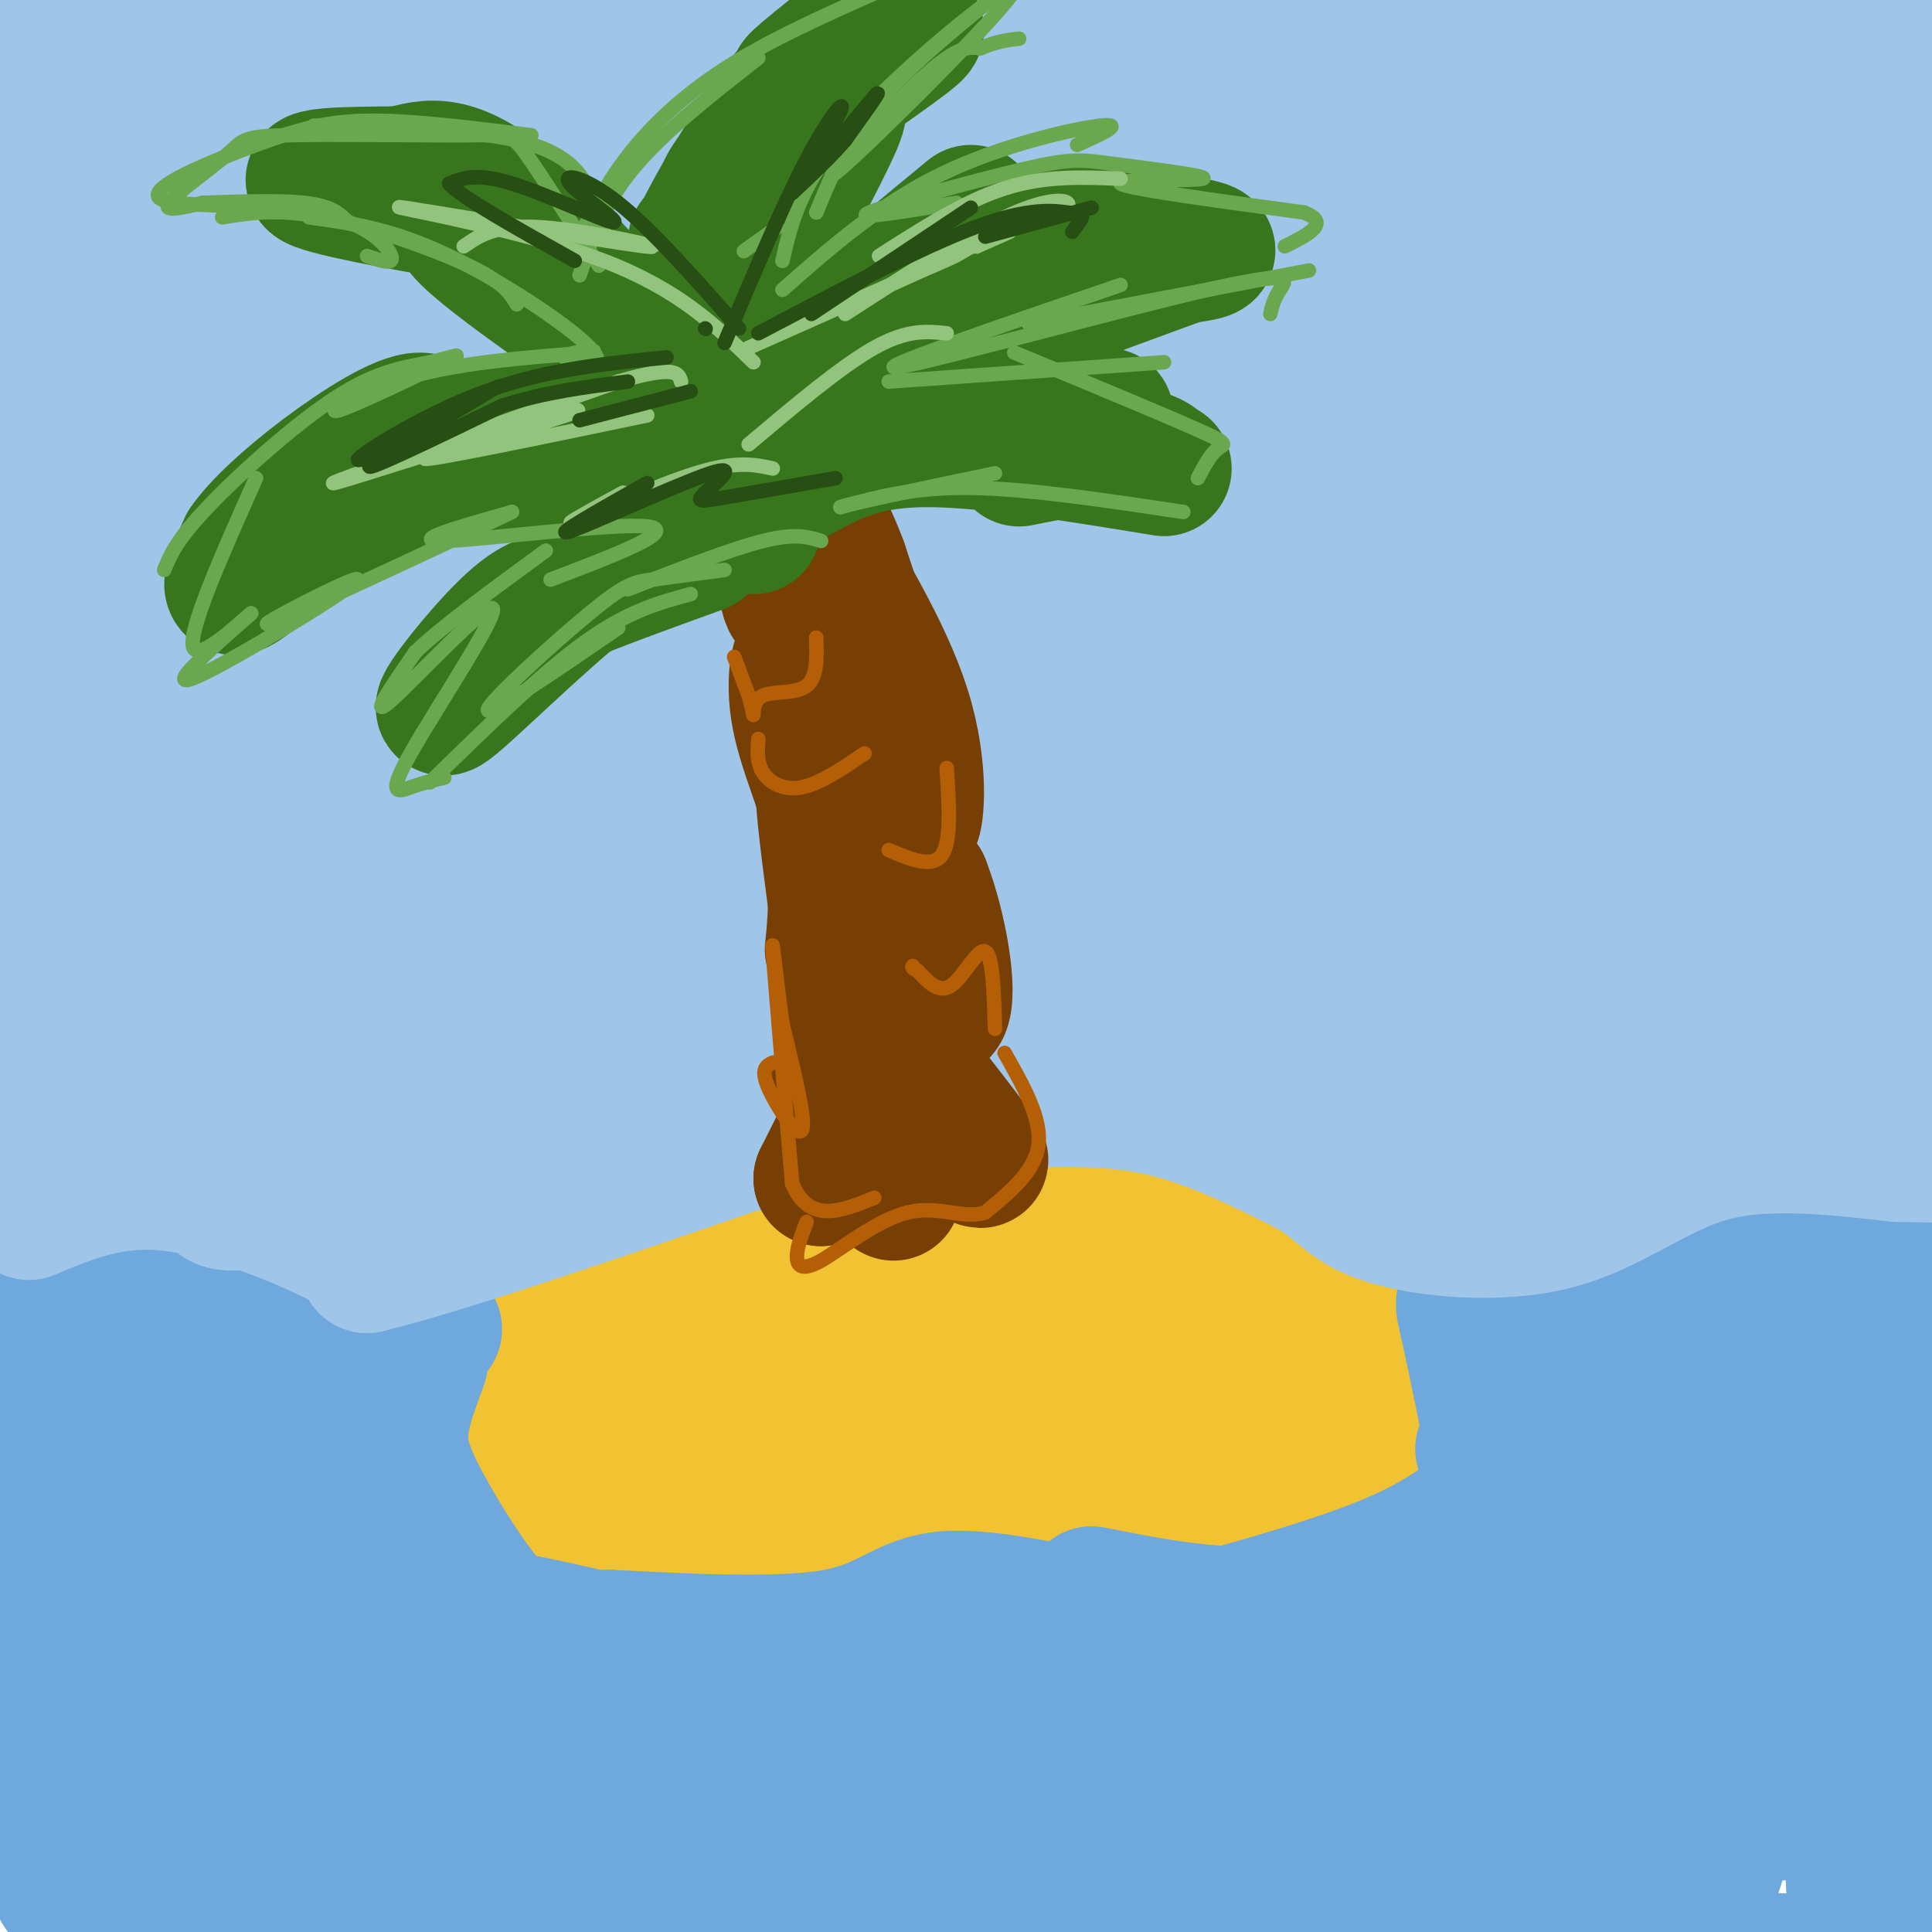 <svg viewBox='0 0 400 400' version='1.1' xmlns='http://www.w3.org/2000/svg' xmlns:xlink='http://www.w3.org/1999/xlink'><g fill='none' stroke='rgb(241,194,50)' stroke-width='28' stroke-linecap='round' stroke-linejoin='round'><path d='M119,288c7.417,-7.774 14.833,-15.548 23,-18c8.167,-2.452 17.083,0.417 24,0c6.917,-0.417 11.833,-4.119 23,-5c11.167,-0.881 28.583,1.060 46,3'/><path d='M235,268c13.168,-0.828 23.088,-4.396 31,-2c7.912,2.396 13.817,10.758 17,17c3.183,6.242 3.643,10.366 2,13c-1.643,2.634 -5.389,3.778 -6,6c-0.611,2.222 1.912,5.521 -16,5c-17.912,-0.521 -56.261,-4.863 -81,-3c-24.739,1.863 -35.870,9.932 -47,18'/><path d='M135,322c-9.154,3.619 -8.538,3.666 -11,4c-2.462,0.334 -8.000,0.954 -12,-3c-4.000,-3.954 -6.461,-12.483 -8,-21c-1.539,-8.517 -2.155,-17.021 3,-24c5.155,-6.979 16.080,-12.434 24,-16c7.920,-3.566 12.836,-5.245 25,-9c12.164,-3.755 31.577,-9.586 45,-12c13.423,-2.414 20.856,-1.410 26,-1c5.144,0.410 8.000,0.226 16,3c8.000,2.774 21.143,8.507 29,14c7.857,5.493 10.429,10.747 13,16'/><path d='M285,273c1.785,4.974 -0.254,9.409 -1,12c-0.746,2.591 -0.199,3.337 -10,8c-9.801,4.663 -29.951,13.241 -48,19c-18.049,5.759 -33.999,8.699 -46,10c-12.001,1.301 -20.055,0.963 -26,-1c-5.945,-1.963 -9.783,-5.552 -13,-9c-3.217,-3.448 -5.815,-6.755 -5,-12c0.815,-5.245 5.043,-12.430 9,-18c3.957,-5.570 7.642,-9.527 18,-12c10.358,-2.473 27.390,-3.461 38,-4c10.610,-0.539 14.799,-0.627 25,2c10.201,2.627 26.416,7.969 33,11c6.584,3.031 3.538,3.751 -2,6c-5.538,2.249 -13.568,6.029 -20,8c-6.432,1.971 -11.266,2.135 -23,1c-11.734,-1.135 -30.367,-3.567 -49,-6'/><path d='M165,288c-20.947,-1.854 -48.815,-3.489 -34,-5c14.815,-1.511 72.314,-2.900 102,-2c29.686,0.900 31.561,4.088 35,6c3.439,1.912 8.444,2.548 11,6c2.556,3.452 2.665,9.719 -35,10c-37.665,0.281 -113.102,-5.424 -140,-6c-26.898,-0.576 -5.257,3.978 13,6c18.257,2.022 33.128,1.511 48,1'/><path d='M165,304c11.333,0.643 15.667,1.750 18,3c2.333,1.250 2.667,2.643 -2,5c-4.667,2.357 -14.333,5.679 -24,9'/><path d='M109,314c0.000,0.000 8.000,-1.000 8,-1'/></g>
<g fill='none' stroke='rgb(111,168,220)' stroke-width='28' stroke-linecap='round' stroke-linejoin='round'><path d='M1,295c2.774,-4.673 5.548,-9.345 22,-13c16.452,-3.655 46.583,-6.292 59,-7c12.417,-0.708 7.119,0.512 5,2c-2.119,1.488 -1.060,3.244 0,5'/><path d='M87,282c-1.024,3.252 -3.584,8.882 -4,14c-0.416,5.118 1.311,9.724 6,18c4.689,8.276 12.340,20.222 19,25c6.660,4.778 12.330,2.389 18,0'/><path d='M126,339c12.244,0.561 33.853,1.965 46,0c12.147,-1.965 14.832,-7.297 24,-8c9.168,-0.703 24.818,3.224 34,5c9.182,1.776 11.895,1.401 21,-1c9.105,-2.401 24.601,-6.829 35,-11c10.399,-4.171 15.699,-8.086 21,-12'/><path d='M307,312c4.266,-1.991 4.430,-0.970 3,-8c-1.430,-7.030 -4.456,-22.111 -6,-29c-1.544,-6.889 -1.608,-5.585 2,-6c3.608,-0.415 10.888,-2.547 30,-2c19.112,0.547 50.056,3.774 81,7'/><path d='M226,330c8.622,1.711 17.244,3.422 26,4c8.756,0.578 17.644,0.022 38,-5c20.356,-5.022 52.178,-14.511 84,-24'/><path d='M307,300c64.274,-3.022 128.547,-6.045 124,-6c-4.547,0.045 -77.916,3.156 -99,2c-21.084,-1.156 10.116,-6.579 29,-9c18.884,-2.421 25.452,-1.839 32,-1c6.548,0.839 13.075,1.936 16,4c2.925,2.064 2.249,5.094 -3,8c-5.249,2.906 -15.071,5.687 -23,6c-7.929,0.313 -13.964,-1.844 -20,-4'/><path d='M363,300c-6.288,-1.997 -12.008,-4.989 -8,-10c4.008,-5.011 17.742,-12.042 11,-12c-6.742,0.042 -33.962,7.156 -40,9c-6.038,1.844 9.105,-1.580 17,-3c7.895,-1.420 8.541,-0.834 14,4c5.459,4.834 15.729,13.917 26,23'/><path d='M383,311c-0.500,-1.000 -14.750,-15.000 -29,-29'/><path d='M327,269c1.351,-3.190 2.702,-6.381 4,-8c1.298,-1.619 2.542,-1.667 7,-3c4.458,-1.333 12.131,-3.952 25,-3c12.869,0.952 30.935,5.476 49,10'/><path d='M412,265c8.333,1.667 4.667,0.833 1,0'/><path d='M59,273c-3.571,-2.714 -7.143,-5.429 -16,-6c-8.857,-0.571 -23.000,1.000 -31,2c-8.000,1.000 -9.857,1.429 -12,3c-2.143,1.571 -4.571,4.286 -7,7'/><path d='M-7,279c4.970,-0.929 20.893,-6.750 30,-7c9.107,-0.250 11.396,5.071 12,10c0.604,4.929 -0.477,9.465 0,12c0.477,2.535 2.513,3.068 -6,14c-8.513,10.932 -27.575,32.264 -30,32c-2.425,-0.264 11.787,-22.123 20,-33c8.213,-10.877 10.428,-10.771 12,-11c1.572,-0.229 2.500,-0.792 3,2c0.500,2.792 0.571,8.941 -2,19c-2.571,10.059 -7.786,24.030 -13,38'/><path d='M19,355c6.586,-7.385 29.552,-44.847 31,-49c1.448,-4.153 -18.622,25.003 -31,40c-12.378,14.997 -17.063,15.837 -21,15c-3.937,-0.837 -7.127,-3.349 -6,-12c1.127,-8.651 6.571,-23.440 12,-33c5.429,-9.560 10.843,-13.892 17,-18c6.157,-4.108 13.058,-7.994 21,-10c7.942,-2.006 16.926,-2.133 22,2c5.074,4.133 6.240,12.527 6,19c-0.240,6.473 -1.885,11.025 -7,21c-5.115,9.975 -13.699,25.371 -20,35c-6.301,9.629 -10.318,13.489 -15,17c-4.682,3.511 -10.028,6.673 -13,7c-2.972,0.327 -3.569,-2.181 -3,-8c0.569,-5.819 2.306,-14.948 7,-25c4.694,-10.052 12.347,-21.026 20,-32'/><path d='M39,324c7.260,-8.216 15.409,-12.756 19,-12c3.591,0.756 2.624,6.807 -2,18c-4.624,11.193 -12.906,27.528 -18,37c-5.094,9.472 -7.001,12.081 -11,16c-3.999,3.919 -10.089,9.150 -13,9c-2.911,-0.150 -2.644,-5.679 0,-13c2.644,-7.321 7.666,-16.433 13,-23c5.334,-6.567 10.980,-10.589 18,-14c7.020,-3.411 15.412,-6.210 24,-8c8.588,-1.790 17.371,-2.572 40,2c22.629,4.572 59.103,14.496 79,19c19.897,4.504 23.218,3.588 34,4c10.782,0.412 29.024,2.152 46,2c16.976,-0.152 32.686,-2.195 34,-5c1.314,-2.805 -11.767,-6.373 -30,-8c-18.233,-1.627 -41.616,-1.314 -65,-1'/><path d='M207,347c-21.519,-0.034 -42.817,0.381 -82,7c-39.183,6.619 -96.253,19.440 -104,22c-7.747,2.560 33.827,-5.143 76,-8c42.173,-2.857 84.943,-0.869 154,-4c69.057,-3.131 164.400,-11.381 116,-9c-48.400,2.381 -240.543,15.395 -308,21c-67.457,5.605 -10.229,3.803 47,2'/><path d='M106,378c36.707,1.202 104.974,3.209 142,4c37.026,0.791 42.812,0.368 63,-2c20.188,-2.368 54.779,-6.680 74,-10c19.221,-3.320 23.074,-5.647 22,-7c-1.074,-1.353 -7.074,-1.732 -7,-4c0.074,-2.268 6.221,-6.424 -56,-6c-62.221,0.424 -192.811,5.427 -259,5c-66.189,-0.427 -67.979,-6.286 -76,-11c-8.021,-4.714 -22.275,-8.284 18,-3c40.275,5.284 135.079,19.421 181,26c45.921,6.579 42.958,5.598 64,3c21.042,-2.598 66.088,-6.815 96,-12c29.912,-5.185 44.689,-11.339 56,-17c11.311,-5.661 19.155,-10.831 27,-16'/><path d='M451,328c4.223,-3.146 1.280,-3.010 0,-4c-1.280,-0.990 -0.898,-3.107 -11,-4c-10.102,-0.893 -30.689,-0.564 -50,1c-19.311,1.564 -37.345,4.362 -61,8c-23.655,3.638 -52.930,8.117 -100,20c-47.070,11.883 -111.936,31.170 -143,40c-31.064,8.830 -28.325,7.204 -35,7c-6.675,-0.204 -22.764,1.013 -28,0c-5.236,-1.013 0.381,-4.255 17,-5c16.619,-0.745 44.240,1.008 84,1c39.760,-0.008 91.657,-1.775 152,-7c60.343,-5.225 129.131,-13.907 145,-17c15.869,-3.093 -21.180,-0.598 -47,2c-25.820,2.598 -40.410,5.299 -55,8'/><path d='M319,378c-39.411,4.861 -110.439,13.015 -147,17c-36.561,3.985 -38.654,3.803 -62,2c-23.346,-1.803 -67.943,-5.227 -17,-3c50.943,2.227 197.427,10.104 277,12c79.573,1.896 92.237,-2.191 96,-7c3.763,-4.809 -1.373,-10.341 -12,-17c-10.627,-6.659 -26.746,-14.447 -39,-39c-12.254,-24.553 -20.644,-65.872 -27,-71c-6.356,-5.128 -10.678,25.936 -15,57'/><path d='M373,329c-6.281,17.977 -14.485,34.420 -10,31c4.485,-3.420 21.659,-26.702 32,-38c10.341,-11.298 13.847,-10.611 17,-12c3.153,-1.389 5.951,-4.853 7,0c1.049,4.853 0.348,18.023 -2,28c-2.348,9.977 -6.345,16.762 -12,24c-5.655,7.238 -12.969,14.930 -17,22c-4.031,7.070 -4.777,13.519 -4,-3c0.777,-16.519 3.079,-56.005 4,-58c0.921,-1.995 0.460,33.503 0,69'/><path d='M388,392c1.687,7.246 5.906,-9.140 10,-21c4.094,-11.860 8.064,-19.193 0,-17c-8.064,2.193 -28.161,13.912 -37,20c-8.839,6.088 -6.419,6.544 -4,7'/><path d='M357,381c-1.244,3.489 -2.356,8.711 -4,10c-1.644,1.289 -3.822,-1.356 -6,-4'/></g>
<g fill='none' stroke='rgb(159,197,232)' stroke-width='28' stroke-linecap='round' stroke-linejoin='round'><path d='M6,251c8.622,-3.622 17.244,-7.244 29,-6c11.756,1.244 26.644,7.356 34,11c7.356,3.644 7.178,4.822 7,6'/><path d='M76,262c16.000,-3.833 52.500,-16.417 89,-29'/><path d='M165,233c20.964,-5.524 28.875,-4.833 39,-5c10.125,-0.167 22.464,-1.190 34,1c11.536,2.190 22.268,7.595 33,13'/><path d='M271,242c6.994,3.992 7.978,7.472 16,10c8.022,2.528 23.083,4.104 35,1c11.917,-3.104 20.691,-10.887 32,-14c11.309,-3.113 25.155,-1.557 39,0'/><path d='M393,239c13.833,0.167 28.917,0.583 44,1'/><path d='M22,237c-3.683,-1.641 -7.366,-3.281 -10,-5c-2.634,-1.719 -4.218,-3.516 -5,-12c-0.782,-8.484 -0.760,-23.654 0,-36c0.760,-12.346 2.258,-21.870 15,-52c12.742,-30.130 36.727,-80.868 30,-64c-6.727,16.868 -44.166,101.343 -60,136c-15.834,34.657 -10.063,19.496 -8,13c2.063,-6.496 0.419,-4.329 -1,-4c-1.419,0.329 -2.613,-1.181 1,-26c3.613,-24.819 12.032,-72.948 20,-111c7.968,-38.052 15.484,-66.026 23,-94'/><path d='M27,-18c-0.887,-1.973 -14.605,40.095 -25,84c-10.395,43.905 -17.467,89.647 -10,57c7.467,-32.647 29.474,-143.682 32,-165c2.526,-21.318 -14.428,47.083 -23,95c-8.572,47.917 -8.761,75.350 -9,92c-0.239,16.650 -0.527,22.516 2,23c2.527,0.484 7.868,-4.415 15,-25c7.132,-20.585 16.056,-56.858 30,-98c13.944,-41.142 32.908,-87.154 33,-81c0.092,6.154 -18.688,64.472 -32,112c-13.312,47.528 -21.156,84.264 -29,121'/><path d='M11,197c0.066,3.626 14.733,-47.809 24,-79c9.267,-31.191 13.136,-42.138 32,-79c18.864,-36.862 52.723,-99.640 50,-89c-2.723,10.640 -42.027,94.696 -66,153c-23.973,58.304 -32.615,90.855 -34,102c-1.385,11.145 4.485,0.884 23,-33c18.515,-33.884 49.674,-91.390 76,-131c26.326,-39.610 47.820,-61.324 66,-80c18.180,-18.676 33.045,-34.314 28,-28c-5.045,6.314 -30.001,34.580 -52,63c-21.999,28.420 -41.041,56.994 -68,101c-26.959,44.006 -61.834,103.445 -62,108c-0.166,4.555 34.378,-45.774 61,-82c26.622,-36.226 45.320,-58.350 69,-81c23.680,-22.650 52.340,-45.825 81,-69'/><path d='M239,-27c-0.752,5.269 -43.133,52.940 -72,89c-28.867,36.060 -44.222,60.509 -57,82c-12.778,21.491 -22.981,40.022 -24,46c-1.019,5.978 7.145,-0.599 15,-12c7.855,-11.401 15.402,-27.626 67,-75c51.598,-47.374 147.247,-125.898 152,-127c4.753,-1.102 -81.388,75.218 -117,107c-35.612,31.782 -20.693,19.026 -37,40c-16.307,20.974 -63.840,75.676 -49,66c14.840,-9.676 92.053,-83.731 152,-133c59.947,-49.269 102.628,-73.751 101,-68c-1.628,5.751 -47.563,41.734 -81,72c-33.437,30.266 -54.375,54.813 -80,84c-25.625,29.187 -55.938,63.012 -38,50c17.938,-13.012 84.125,-72.861 127,-108c42.875,-35.139 62.437,-45.570 82,-56'/><path d='M380,30c23.580,-15.616 41.529,-26.655 29,-17c-12.529,9.655 -55.537,40.006 -90,68c-34.463,27.994 -60.380,53.633 -86,79c-25.620,25.367 -50.941,50.463 -40,42c10.941,-8.463 58.146,-50.486 92,-76c33.854,-25.514 54.358,-34.521 86,-56c31.642,-21.479 74.421,-55.431 42,-22c-32.421,33.431 -140.044,134.245 -139,142c1.044,7.755 110.754,-77.550 145,-105c34.246,-27.450 -6.972,2.956 -51,39c-44.028,36.044 -90.865,77.727 -88,84c2.865,6.273 55.433,-22.863 108,-52'/><path d='M388,156c19.564,-8.378 14.474,-3.323 14,-2c-0.474,1.323 3.669,-1.088 1,5c-2.669,6.088 -12.148,20.673 -15,31c-2.852,10.327 0.925,16.396 2,21c1.075,4.604 -0.550,7.744 -6,11c-5.450,3.256 -14.725,6.628 -24,10'/><path d='M360,232c-6.600,2.904 -11.100,5.165 -50,-1c-38.900,-6.165 -112.200,-20.756 -181,-25c-68.800,-4.244 -133.100,1.857 -129,1c4.100,-0.857 76.600,-8.674 120,-12c43.400,-3.326 57.700,-2.163 72,-1'/><path d='M192,194c25.141,0.946 51.992,3.813 63,6c11.008,2.187 6.172,3.696 -16,4c-22.172,0.304 -61.678,-0.598 -84,0c-22.322,0.598 -27.458,2.695 -38,6c-10.542,3.305 -26.491,7.819 -35,11c-8.509,3.181 -9.580,5.028 -18,11c-8.420,5.972 -24.190,16.069 -17,17c7.190,0.931 37.340,-7.306 56,-11c18.660,-3.694 25.830,-2.847 33,-2'/><path d='M136,236c16.155,0.134 40.043,1.467 5,0c-35.043,-1.467 -129.017,-5.736 -135,-14c-5.983,-8.264 76.025,-20.524 121,-28c44.975,-7.476 52.916,-10.166 73,-12c20.084,-1.834 52.310,-2.810 51,-4c-1.310,-1.190 -36.155,-2.595 -71,-4'/><path d='M180,174c-38.210,-2.223 -98.236,-5.781 -124,-8c-25.764,-2.219 -17.266,-3.100 -14,-5c3.266,-1.900 1.298,-4.818 7,-9c5.702,-4.182 19.072,-9.626 36,-14c16.928,-4.374 37.412,-7.676 66,-11c28.588,-3.324 65.280,-6.668 62,-2c-3.280,4.668 -46.531,17.347 -83,32c-36.469,14.653 -66.157,31.278 -81,39c-14.843,7.722 -14.842,6.541 8,3c22.842,-3.541 68.526,-9.440 102,-12c33.474,-2.560 54.737,-1.780 76,-1'/><path d='M235,186c11.916,1.391 3.705,5.369 -28,14c-31.705,8.631 -86.904,21.914 -93,22c-6.096,0.086 36.912,-13.026 61,-23c24.088,-9.974 29.254,-16.811 34,-22c4.746,-5.189 9.070,-8.732 12,-11c2.930,-2.268 4.466,-3.262 1,-6c-3.466,-2.738 -11.934,-7.218 -43,-3c-31.066,4.218 -84.730,17.136 -110,21c-25.270,3.864 -22.144,-1.325 -22,-3c0.144,-1.675 -2.692,0.164 -1,-3c1.692,-3.164 7.912,-11.333 18,-18c10.088,-6.667 24.044,-11.834 38,-17'/><path d='M102,137c24.923,-7.519 68.230,-17.816 96,-23c27.770,-5.184 40.002,-5.257 56,-5c15.998,0.257 35.762,0.842 51,2c15.238,1.158 25.948,2.889 38,6c12.052,3.111 25.444,7.600 28,11c2.556,3.400 -5.725,5.709 -42,18c-36.275,12.291 -100.545,34.563 -119,38c-18.455,3.437 8.906,-11.960 25,-21c16.094,-9.040 20.922,-11.722 38,-19c17.078,-7.278 46.406,-19.152 52,-19c5.594,0.152 -12.544,12.329 -27,20c-14.456,7.671 -25.228,10.835 -36,14'/><path d='M262,159c1.943,-4.464 24.799,-22.623 36,-31c11.201,-8.377 10.746,-6.972 20,-11c9.254,-4.028 28.218,-13.490 43,-19c14.782,-5.510 25.382,-7.069 32,-7c6.618,0.069 9.254,1.767 11,5c1.746,3.233 2.603,8.003 -4,19c-6.603,10.997 -20.665,28.221 -39,47c-18.335,18.779 -40.943,39.112 -48,44c-7.057,4.888 1.438,-5.669 38,-33c36.562,-27.331 101.190,-71.435 87,-56c-14.190,15.435 -107.197,90.410 -126,110c-18.803,19.590 36.599,-16.205 92,-52'/><path d='M404,175c19.559,-9.258 22.458,-6.403 27,-6c4.542,0.403 10.728,-1.647 -11,15c-21.728,16.647 -71.370,51.991 -76,55c-4.630,3.009 35.753,-26.316 55,-42c19.247,-15.684 17.359,-17.725 19,-25c1.641,-7.275 6.810,-19.784 10,-37c3.190,-17.216 4.400,-39.141 3,-53c-1.400,-13.859 -5.411,-19.653 -10,-25c-4.589,-5.347 -9.756,-10.248 -15,-13c-5.244,-2.752 -10.566,-3.356 -16,-5c-5.434,-1.644 -10.981,-4.327 -38,-1c-27.019,3.327 -75.509,12.663 -124,22'/><path d='M228,60c-16.059,0.737 5.795,-8.420 28,-19c22.205,-10.580 44.763,-22.582 88,-34c43.237,-11.418 107.155,-22.250 95,-22c-12.155,0.250 -100.383,11.584 -186,29c-85.617,17.416 -168.623,40.914 -188,46c-19.377,5.086 24.874,-8.239 69,-19c44.126,-10.761 88.126,-18.957 121,-25c32.874,-6.043 54.621,-9.931 83,-13c28.379,-3.069 63.390,-5.317 76,-5c12.610,0.317 2.818,3.201 -35,10c-37.818,6.799 -103.662,17.514 -138,24c-34.338,6.486 -37.169,8.743 -40,11'/><path d='M201,43c-58.889,16.479 -186.111,52.175 -141,48c45.111,-4.175 262.555,-48.222 326,-62c63.445,-13.778 -27.109,2.712 -67,8c-39.891,5.288 -29.119,-0.624 -79,15c-49.881,15.624 -160.417,52.786 -130,41c30.417,-11.786 201.786,-72.520 262,-96c60.214,-23.480 9.274,-9.706 -15,-5c-24.274,4.706 -21.881,0.344 -36,0c-14.119,-0.344 -44.748,3.330 -85,10c-40.252,6.670 -90.126,16.335 -140,26'/><path d='M96,28c-51.556,9.973 -110.445,21.904 -139,27c-28.555,5.096 -26.777,3.357 -19,-2c7.777,-5.357 21.553,-14.333 48,-23c26.447,-8.667 65.567,-17.027 108,-24c42.433,-6.973 88.180,-12.561 120,-15c31.820,-2.439 49.713,-1.729 63,-1c13.287,0.729 21.966,1.477 26,4c4.034,2.523 3.421,6.821 -66,9c-69.421,2.179 -207.652,2.241 -256,1c-48.348,-1.241 -6.814,-3.783 39,-7c45.814,-3.217 95.907,-7.108 146,-11'/><path d='M166,-14c-15.556,2.067 -127.444,12.733 -172,18c-44.556,5.267 -21.778,5.133 1,5'/></g>
<g fill='none' stroke='rgb(120,63,4)' stroke-width='28' stroke-linecap='round' stroke-linejoin='round'><path d='M174,236c0.000,0.000 -4.000,8.000 -4,8'/><path d='M170,244c0.711,-0.489 4.489,-5.711 9,-8c4.511,-2.289 9.756,-1.644 15,-1'/><path d='M194,235c4.867,1.667 9.533,6.333 9,5c-0.533,-1.333 -6.267,-8.667 -12,-16'/><path d='M191,224c-5.422,-2.044 -12.978,0.844 -16,1c-3.022,0.156 -1.511,-2.422 0,-5'/><path d='M175,220c0.489,-8.111 1.711,-25.889 1,-37c-0.711,-11.111 -3.356,-15.556 -6,-20'/><path d='M170,163c-2.124,-6.278 -4.435,-11.971 -5,-18c-0.565,-6.029 0.617,-12.392 3,-8c2.383,4.392 5.967,19.541 10,29c4.033,9.459 8.517,13.230 13,17'/><path d='M191,183c3.523,8.933 5.831,22.766 4,26c-1.831,3.234 -7.801,-4.129 -13,-16c-5.199,-11.871 -9.628,-28.249 -11,-30c-1.372,-1.751 0.314,11.124 2,24'/><path d='M173,187c-0.121,7.556 -1.422,14.444 0,5c1.422,-9.444 5.567,-35.222 7,-44c1.433,-8.778 0.155,-0.556 1,4c0.845,4.556 3.813,5.444 3,-1c-0.813,-6.444 -5.406,-20.222 -10,-34'/><path d='M174,117c-3.111,-8.400 -5.889,-12.400 -6,-9c-0.111,3.400 2.444,14.200 5,25'/><path d='M173,133c-0.841,-2.107 -5.445,-19.876 -8,-23c-2.555,-3.124 -3.063,8.395 -2,13c1.063,4.605 3.697,2.296 5,0c1.303,-2.296 1.274,-4.580 2,-6c0.726,-1.420 2.207,-1.977 5,4c2.793,5.977 6.896,18.489 11,31'/><path d='M186,152c2.238,9.738 2.333,18.583 3,18c0.667,-0.583 1.905,-10.595 -2,-23c-3.905,-12.405 -12.952,-27.202 -22,-42'/><path d='M165,105c-3.511,-8.667 -1.289,-9.333 0,-9c1.289,0.333 1.644,1.667 2,3'/><path d='M185,236c0.000,0.000 0.000,11.000 0,11'/></g>
<g fill='none' stroke='rgb(56,118,29)' stroke-width='28' stroke-linecap='round' stroke-linejoin='round'><path d='M154,106c-4.411,-2.976 -8.821,-5.952 -18,-7c-9.179,-1.048 -23.125,-0.167 -24,-1c-0.875,-0.833 11.321,-3.381 14,-4c2.679,-0.619 -4.161,0.690 -11,2'/><path d='M115,96c-8.679,0.726 -24.875,1.542 -38,7c-13.125,5.458 -23.179,15.560 -27,18c-3.821,2.440 -1.411,-2.780 1,-8'/><path d='M51,113c2.603,-3.840 8.610,-9.439 16,-15c7.390,-5.561 16.162,-11.084 20,-11c3.838,0.084 2.740,5.775 6,6c3.260,0.225 10.878,-5.016 20,-7c9.122,-1.984 19.749,-0.710 26,1c6.251,1.710 8.125,3.855 10,6'/><path d='M149,93c2.244,0.095 2.856,-2.668 -9,-12c-11.856,-9.332 -36.178,-25.233 -43,-32c-6.822,-6.767 3.856,-4.399 -1,-5c-4.856,-0.601 -25.244,-4.172 -30,-6c-4.756,-1.828 6.122,-1.914 17,-2'/><path d='M83,36c5.560,-1.357 10.958,-3.750 24,8c13.042,11.750 33.726,37.643 42,45c8.274,7.357 4.137,-3.821 0,-15'/><path d='M149,74c-0.833,-6.500 -2.917,-15.250 -5,-24'/><path d='M139,69c0.892,-6.185 1.783,-12.370 8,-24c6.217,-11.630 17.759,-28.705 19,-28c1.241,0.705 -7.820,19.190 -7,21c0.820,1.810 11.520,-13.054 14,-15c2.480,-1.946 -3.260,9.027 -9,20'/><path d='M164,43c-3.048,5.665 -6.167,9.828 -7,15c-0.833,5.172 0.622,11.354 -1,18c-1.622,6.646 -6.321,13.756 -6,15c0.321,1.244 5.660,-3.378 11,-8'/><path d='M163,84c3.333,-5.667 6.667,-11.333 13,-18c6.333,-6.667 15.667,-14.333 25,-22'/><path d='M161,77c16.250,-9.500 32.500,-19.000 42,-24c9.500,-5.000 12.250,-5.500 20,-5c7.750,0.500 20.500,2.000 25,3c4.500,1.000 0.750,1.500 -3,2'/><path d='M245,53c-10.512,3.905 -35.292,12.667 -52,20c-16.708,7.333 -25.345,13.238 -21,15c4.345,1.762 21.673,-0.619 39,-3'/><path d='M211,85c9.500,-0.333 13.750,0.333 18,1'/><path d='M211,95c6.111,-1.244 12.222,-2.489 18,-2c5.778,0.489 11.222,2.711 10,3c-1.222,0.289 -9.111,-1.356 -17,-3'/><path d='M156,109c-7.083,-1.375 -14.167,-2.750 -27,6c-12.833,8.750 -31.417,27.625 -36,31c-4.583,3.375 4.833,-8.750 11,-15c6.167,-6.250 9.083,-6.625 12,-7'/><path d='M116,124c6.833,-3.000 17.917,-7.000 29,-11'/><path d='M143,112c7.911,-5.000 15.822,-10.000 23,-14c7.178,-4.000 13.622,-7.000 26,-7c12.378,0.000 30.689,3.000 49,6'/><path d='M151,48c-2.022,-3.777 -4.045,-7.553 5,-16c9.045,-8.447 29.156,-21.563 33,-25c3.844,-3.437 -8.581,2.805 -11,3c-2.419,0.195 5.166,-5.659 7,-7c1.834,-1.341 -2.083,1.829 -6,5'/><path d='M179,8c-4.978,3.533 -14.422,9.867 -14,9c0.422,-0.867 10.711,-8.933 21,-17'/></g>
<g fill='none' stroke='rgb(106,168,79)' stroke-width='3' stroke-linecap='round' stroke-linejoin='round'><path d='M170,112c-2.667,-0.833 -5.333,-1.667 -12,0c-6.667,1.667 -17.333,5.833 -28,10'/><path d='M150,118c-5.655,0.750 -11.310,1.500 -15,2c-3.690,0.500 -5.417,0.750 -13,7c-7.583,6.250 -21.024,18.500 -21,20c0.024,1.500 13.512,-7.750 27,-17'/><path d='M143,123c-6.500,1.750 -13.000,3.500 -22,10c-9.000,6.500 -20.500,17.750 -32,29'/><path d='M92,161c-2.268,0.561 -4.536,1.123 -7,2c-2.464,0.877 -5.124,2.070 0,-7c5.124,-9.070 18.033,-28.404 17,-30c-1.033,-1.596 -16.010,14.544 -21,19c-4.990,4.456 0.005,-2.772 5,-10'/><path d='M86,135c5.333,-5.167 16.167,-13.083 27,-21'/><path d='M114,120c13.422,-5.111 26.844,-10.222 20,-11c-6.844,-0.778 -33.956,2.778 -42,3c-8.044,0.222 2.978,-2.889 14,-6'/><path d='M106,106c-10.810,5.187 -44.836,21.153 -50,23c-5.164,1.847 18.533,-10.426 18,-9c-0.533,1.426 -25.295,16.550 -33,20c-7.705,3.450 1.648,-4.775 11,-13'/><path d='M52,127c-1.533,1.089 -10.867,10.311 -12,7c-1.133,-3.311 5.933,-19.156 13,-35'/><path d='M34,118c1.246,-3.077 2.492,-6.154 9,-13c6.508,-6.846 18.277,-17.461 27,-23c8.723,-5.539 14.398,-6.001 19,-7c4.602,-0.999 8.130,-2.536 3,0c-5.130,2.536 -18.920,9.144 -22,10c-3.080,0.856 4.548,-4.041 15,-7c10.452,-2.959 23.726,-3.979 37,-5'/><path d='M122,73c3.842,-0.780 -5.053,-0.230 -5,1c0.053,1.230 9.053,3.139 6,-1c-3.053,-4.139 -18.158,-14.325 -30,-20c-11.842,-5.675 -20.421,-6.837 -29,-8'/><path d='M76,53c2.829,1.006 5.658,2.011 5,0c-0.658,-2.011 -4.803,-7.039 -16,-9c-11.197,-1.961 -29.444,-0.856 -32,-3c-2.556,-2.144 10.581,-7.539 20,-11c9.419,-3.461 15.120,-4.989 24,-5c8.880,-0.011 20.940,1.494 33,3'/><path d='M65,26c13.333,0.356 26.667,0.711 36,2c9.333,1.289 14.667,3.511 18,7c3.333,3.489 4.667,8.244 6,13'/><path d='M120,57c2.417,-7.250 4.833,-14.500 11,-22c6.167,-7.500 16.083,-15.250 26,-23'/><path d='M121,47c2.667,-5.133 5.333,-10.267 10,-16c4.667,-5.733 11.333,-12.067 21,-18c9.667,-5.933 22.333,-11.467 35,-17'/><path d='M169,44c3.083,-7.500 6.167,-15.000 13,-23c6.833,-8.000 17.417,-16.500 28,-25'/><path d='M124,55c-5.921,-9.279 -11.843,-18.558 -15,-23c-3.157,-4.442 -3.550,-4.047 -13,-4c-9.450,0.047 -27.956,-0.256 -37,0c-9.044,0.256 -8.627,1.069 -12,4c-3.373,2.931 -10.535,7.980 -12,10c-1.465,2.020 2.768,1.010 7,0'/><path d='M42,42c5.356,-0.178 15.244,-0.622 21,0c5.756,0.622 7.378,2.311 9,4'/><path d='M46,45c5.756,-0.933 11.511,-1.867 21,0c9.489,1.867 22.711,6.533 30,10c7.289,3.467 8.644,5.733 10,8'/><path d='M154,52c0.000,0.000 7.000,-5.000 7,-5'/><path d='M162,54c1.941,-8.482 3.882,-16.963 16,-30c12.118,-13.037 34.413,-30.628 32,-26c-2.413,4.628 -29.534,31.477 -36,37c-6.466,5.523 7.724,-10.279 16,-18c8.276,-7.721 10.638,-7.360 13,-7'/><path d='M203,10c3.500,-1.500 5.750,-1.750 8,-2'/><path d='M162,60c10.156,-8.933 20.311,-17.867 33,-24c12.689,-6.133 27.911,-9.467 33,-10c5.089,-0.533 0.044,1.733 -5,4'/><path d='M198,42c-10.854,1.809 -21.708,3.619 -18,2c3.708,-1.619 21.977,-6.666 32,-9c10.023,-2.334 11.800,-1.956 19,-1c7.200,0.956 19.823,2.488 18,3c-1.823,0.512 -18.092,0.003 -17,1c1.092,0.997 19.546,3.498 38,6'/><path d='M270,44c5.667,2.167 0.833,4.583 -4,7'/><path d='M271,56c0.000,0.000 -58.000,11.000 -58,11'/><path d='M232,59c-26.220,8.964 -52.440,17.929 -46,17c6.440,-0.929 45.542,-11.750 64,-16c18.458,-4.250 16.274,-1.929 15,0c-1.274,1.929 -1.637,3.464 -2,5'/><path d='M210,73c15.511,6.444 31.022,12.889 38,16c6.978,3.111 5.422,2.889 4,4c-1.422,1.111 -2.711,3.556 -4,6'/><path d='M245,106c-16.083,-2.417 -32.167,-4.833 -44,-5c-11.833,-0.167 -19.417,1.917 -27,4'/><path d='M174,105c0.833,-0.500 16.417,-3.750 32,-7'/><path d='M184,79c0.000,0.000 57.000,-4.000 57,-4'/></g>
<g fill='none' stroke='rgb(147,196,125)' stroke-width='3' stroke-linecap='round' stroke-linejoin='round'><path d='M155,72c0.000,0.000 54.000,-24.000 54,-24'/><path d='M175,65c12.400,-8.044 24.800,-16.089 33,-20c8.200,-3.911 12.200,-3.689 13,-3c0.800,0.689 -1.600,1.844 -4,3'/><path d='M182,53c8.833,-5.667 17.667,-11.333 26,-14c8.333,-2.667 16.167,-2.333 24,-2'/><path d='M156,75c-7.733,-7.533 -15.467,-15.067 -31,-21c-15.533,-5.933 -38.867,-10.267 -42,-11c-3.133,-0.733 13.933,2.133 31,5'/><path d='M114,48c10.798,1.738 22.292,3.583 21,3c-1.292,-0.583 -15.369,-3.595 -24,-4c-8.631,-0.405 -11.815,1.798 -15,4'/><path d='M134,86c-22.163,4.611 -44.325,9.222 -46,9c-1.675,-0.222 17.139,-5.276 26,-8c8.861,-2.724 7.770,-3.118 -6,1c-13.770,4.118 -40.220,12.748 -39,12c1.220,-0.748 30.110,-10.874 59,-21'/><path d='M128,79c12.000,-3.500 12.500,-1.750 13,0'/><path d='M160,97c-3.756,-0.822 -7.511,-1.644 -16,1c-8.489,2.644 -21.711,8.756 -25,10c-3.289,1.244 3.356,-2.378 10,-6'/><path d='M155,92c9.583,-8.083 19.167,-16.167 26,-20c6.833,-3.833 10.917,-3.417 15,-3'/></g>
<g fill='none' stroke='rgb(56,118,29)' stroke-width='3' stroke-linecap='round' stroke-linejoin='round'><path d='M164,76c0.000,0.000 38.000,-22.000 38,-22'/><path d='M162,78c8.500,-6.167 17.000,-12.333 27,-17c10.000,-4.667 21.500,-7.833 33,-11'/><path d='M167,75c8.178,-6.400 16.356,-12.800 27,-17c10.644,-4.200 23.756,-6.200 28,-6c4.244,0.200 -0.378,2.600 -5,5'/></g>
<g fill='none' stroke='rgb(39,78,19)' stroke-width='3' stroke-linecap='round' stroke-linejoin='round'><path d='M168,65c0.000,0.000 33.000,-22.000 33,-22'/><path d='M157,69c16.970,-8.946 33.940,-17.893 45,-22c11.060,-4.107 16.208,-3.375 19,-3c2.792,0.375 3.226,0.393 3,1c-0.226,0.607 -1.113,1.804 -2,3'/><path d='M204,49c0.000,0.000 22.000,-6.000 22,-6'/><path d='M150,71c6.097,-14.431 12.195,-28.861 17,-38c4.805,-9.139 8.319,-12.986 7,-10c-1.319,2.986 -7.470,12.804 -6,12c1.470,-0.804 10.563,-12.230 13,-15c2.437,-2.770 -1.781,3.115 -6,9'/><path d='M175,29c-2.833,3.333 -6.917,7.167 -11,11'/><path d='M153,68c-9.014,-10.230 -18.029,-20.459 -25,-26c-6.971,-5.541 -11.900,-6.392 -10,-4c1.900,2.392 10.627,8.029 9,8c-1.627,-0.029 -13.608,-5.722 -21,-8c-7.392,-2.278 -10.196,-1.139 -13,0'/><path d='M93,38c2.167,2.667 14.083,9.333 26,16'/><path d='M146,68c0.000,0.000 0.100,0.100 0.1,0.1'/><path d='M138,74c-13.203,1.308 -26.405,2.616 -40,8c-13.595,5.384 -27.582,14.845 -23,13c4.582,-1.845 27.734,-14.997 28,-15c0.266,-0.003 -22.352,13.142 -26,16c-3.648,2.858 11.676,-4.571 27,-12'/><path d='M104,84c8.833,-2.833 17.417,-3.917 26,-5'/><path d='M120,87c0.000,0.000 23.000,-6.000 23,-6'/><path d='M134,100c-10.072,5.692 -20.144,11.384 -16,10c4.144,-1.384 22.502,-9.845 29,-12c6.498,-2.155 1.134,1.997 -1,4c-2.134,2.003 -1.038,1.858 4,1c5.038,-0.858 14.019,-2.429 23,-4'/></g>
<g fill='none' stroke='rgb(180,95,6)' stroke-width='3' stroke-linecap='round' stroke-linejoin='round'><path d='M152,136c0.000,0.000 3.000,8.000 3,8'/><path d='M155,144c0.707,2.386 0.973,4.351 1,4c0.027,-0.351 -0.185,-3.018 2,-4c2.185,-0.982 6.767,-0.281 9,-2c2.233,-1.719 2.116,-5.860 2,-10'/><path d='M157,153c-0.178,2.467 -0.356,4.933 1,7c1.356,2.067 4.244,3.733 8,3c3.756,-0.733 8.378,-3.867 13,-7'/><path d='M196,159c0.500,7.583 1.000,15.167 -1,18c-2.000,2.833 -6.500,0.917 -11,-1'/><path d='M160,220c-1.289,0.622 -2.578,1.244 -1,5c1.578,3.756 6.022,10.644 7,9c0.978,-1.644 -1.511,-11.822 -4,-22'/><path d='M162,212c-1.244,-8.889 -2.356,-20.111 -2,-15c0.356,5.111 2.178,26.556 4,48'/><path d='M164,245c3.500,8.500 10.250,5.750 17,3'/><path d='M208,218c3.833,6.750 7.667,13.500 7,19c-0.667,5.500 -5.833,9.750 -11,14'/><path d='M204,251c-4.321,1.566 -9.622,-1.518 -16,0c-6.378,1.518 -13.833,7.640 -18,10c-4.167,2.360 -5.048,0.960 -5,-1c0.048,-1.960 1.024,-4.480 2,-7'/><path d='M206,213c-0.222,-7.600 -0.444,-15.200 -2,-16c-1.556,-0.800 -4.444,5.200 -7,7c-2.556,1.800 -4.778,-0.600 -7,-3'/><path d='M190,201c-1.333,-0.667 -1.167,-0.833 -1,-1'/></g>
</svg>